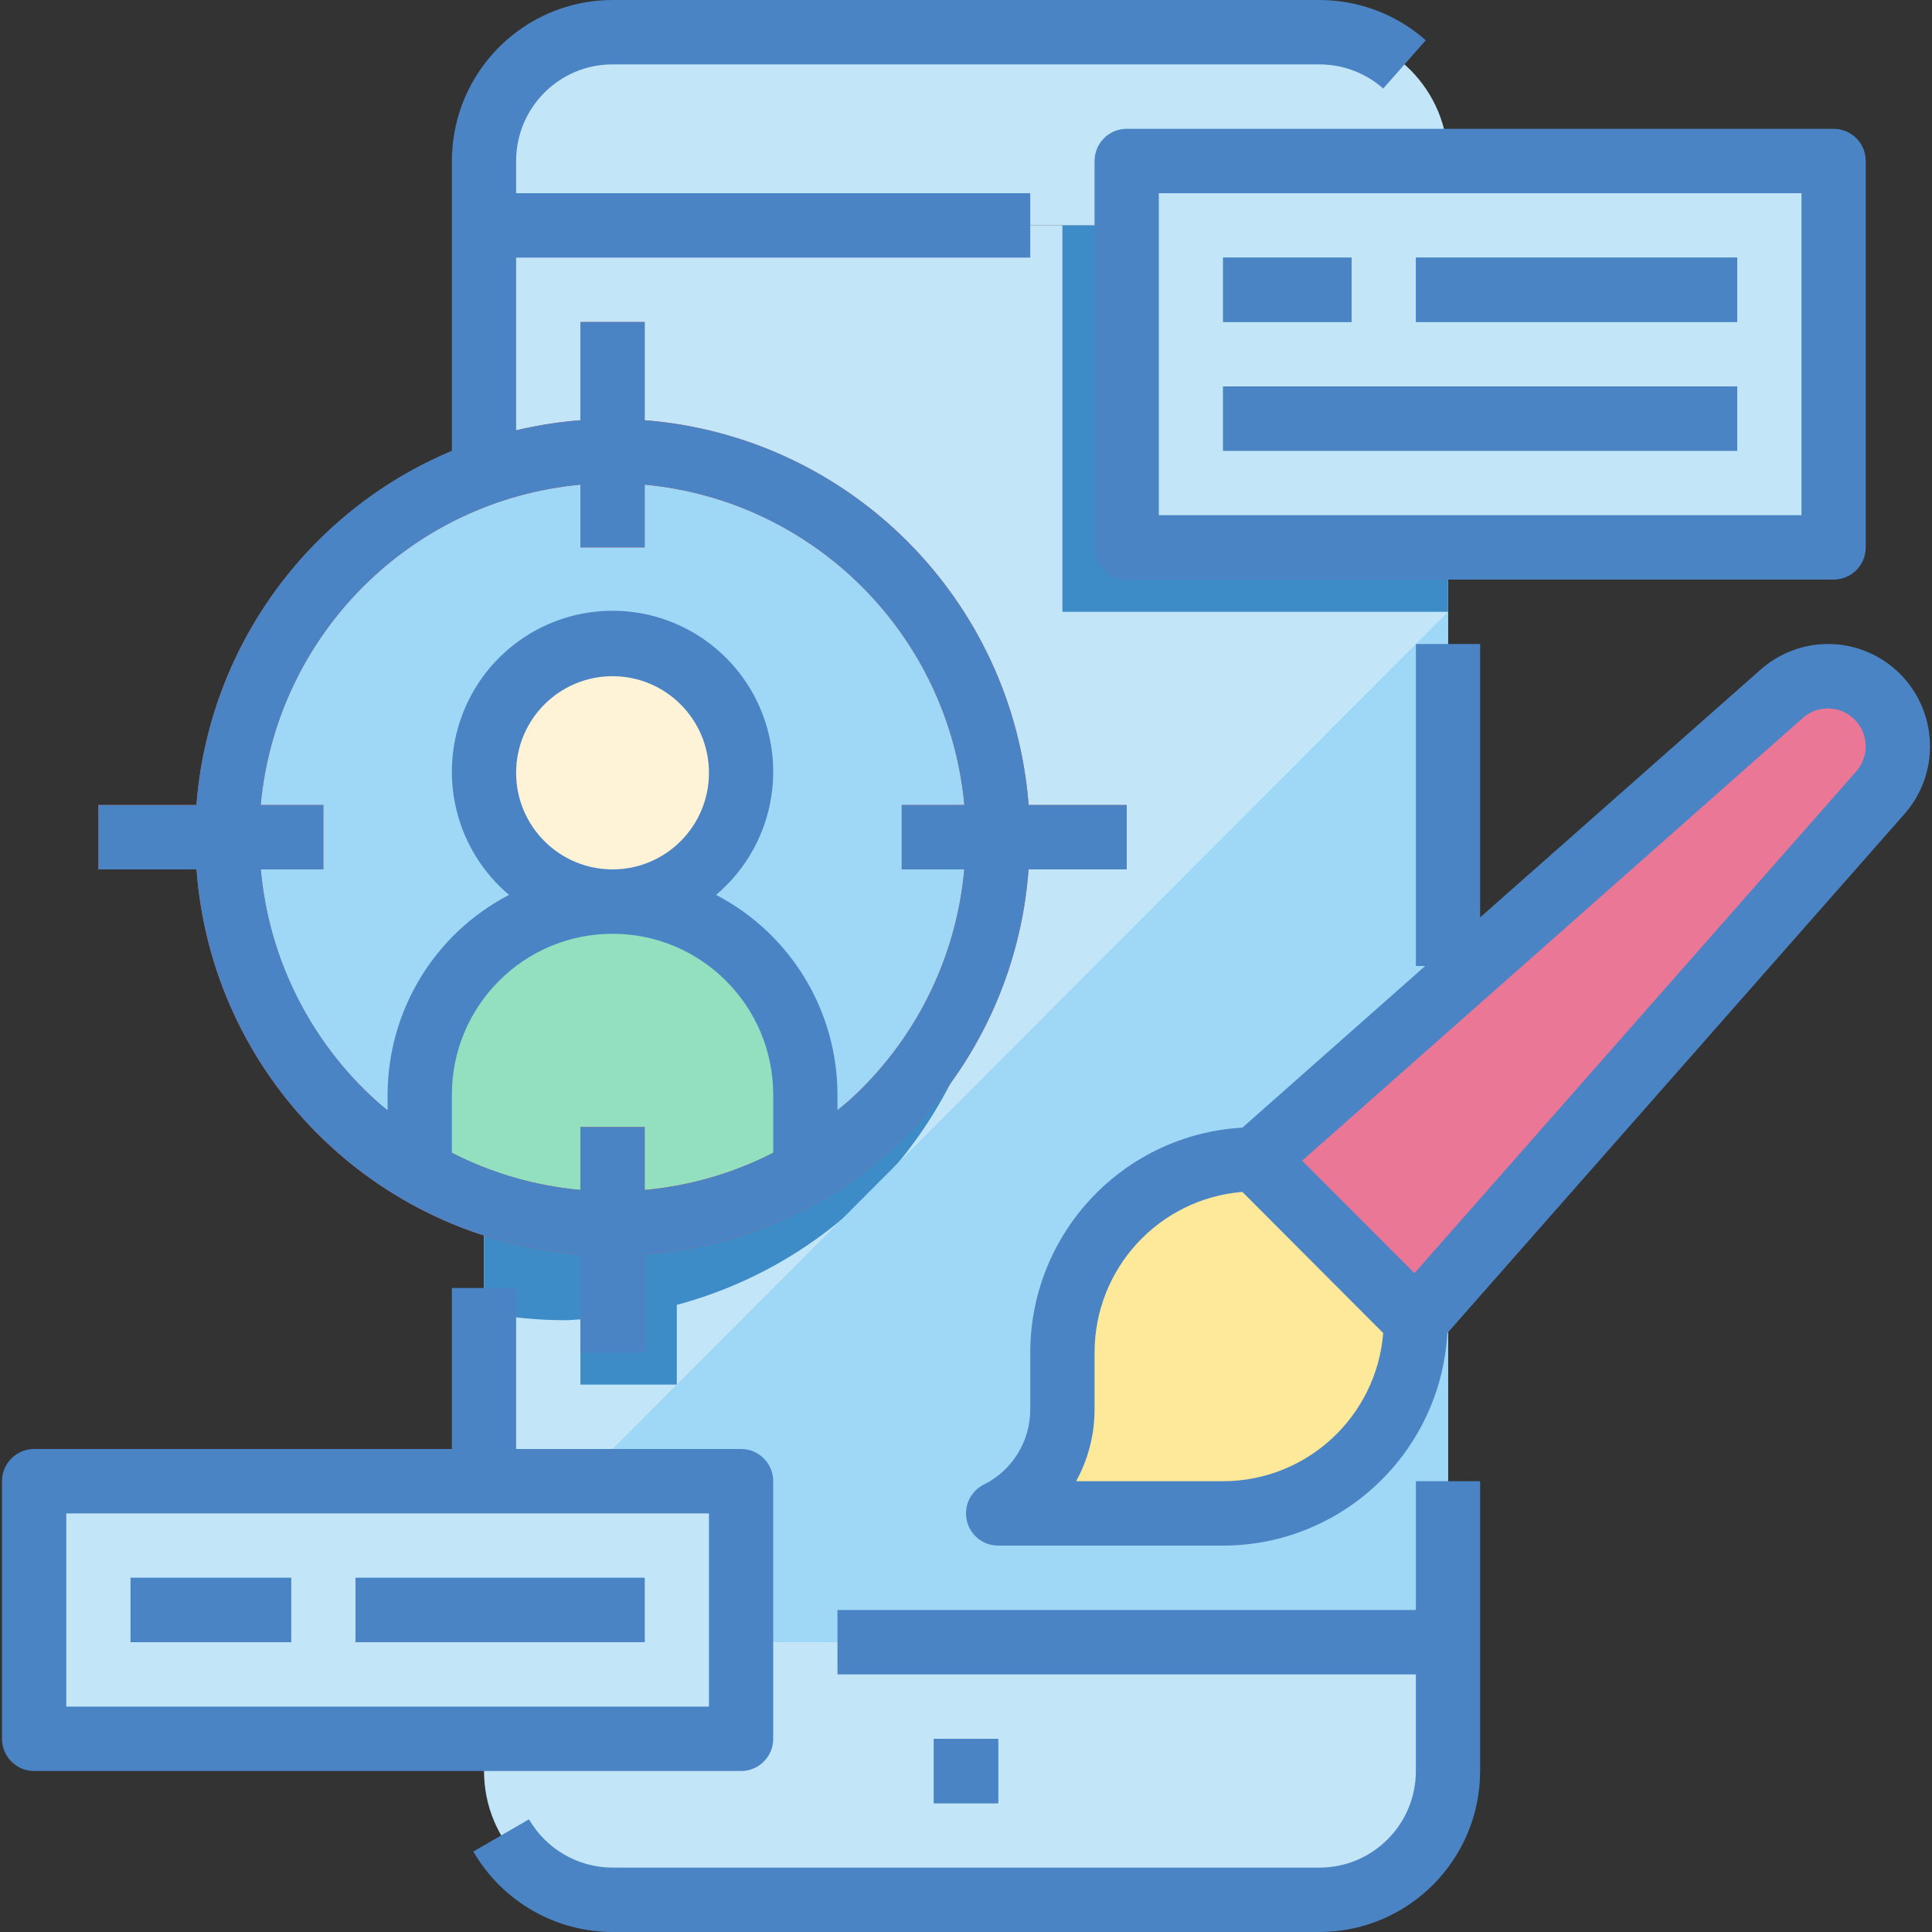 <?xml version="1.0" encoding="UTF-8"?>
<svg width="61px" height="61px" viewBox="0 0 61 61" version="1.1" xmlns="http://www.w3.org/2000/svg" xmlns:xlink="http://www.w3.org/1999/xlink">
    <rect x="0" y="0" width="61" height="61" fill="#333333" stroke="none"/>
    <title>ux</title>
    <g id="Page-1" stroke="none" stroke-width="1" fill="none" fill-rule="evenodd">
        <g id="Artboard" transform="translate(-354, -1892)" fill-rule="nonzero">
            <g id="ux" transform="translate(354, 1892)">
                <path d="M41.66,1.017 L19.34,1.017 C17.099,1.017 15.282,2.838 15.282,5.083 L15.282,7.117 L45.719,7.117 L45.719,5.083 C45.719,2.838 43.902,1.017 41.66,1.017 Z" id="Path" fill="#C3E5F8"></path>
                <path d="M15.282,55.917 C15.282,58.163 17.099,59.984 19.34,59.984 L41.66,59.984 C43.902,59.984 45.719,58.163 45.719,55.917 L45.719,51.85 L15.282,51.85 L15.282,55.917 Z" id="Path" fill="#C3E5F8"></path>
                <polygon id="Path" fill="#C3E5F8" points="15.282 7.117 45.719 7.117 45.719 51.85 15.282 51.85"></polygon>
                <path d="M31.515,27.958 C31.526,23.87 29.713,19.991 26.571,17.382 C23.43,14.774 19.289,13.708 15.282,14.479 L15.282,41.438 C16.118,41.599 16.967,41.681 17.818,41.684 C17.99,41.684 18.156,41.664 18.326,41.658 L18.326,43.717 L21.369,43.717 L21.369,41.2 C27.351,39.594 31.511,34.164 31.515,27.958 Z" id="Path" fill="#3E8CC7"></path>
                <polygon id="Path" fill="#9FD7F6" points="15.282 49.817 15.282 51.85 45.719 51.85 45.719 19.317"></polygon>
                <polygon id="Path" fill="#3181BD" points="29.486 54.9 31.515 54.9 31.515 56.934 29.486 56.934"></polygon>
                <path d="M31.515,26.433 C31.515,33.171 26.064,38.634 19.34,38.634 C12.616,38.634 7.165,33.171 7.165,26.433 C7.165,19.696 12.616,14.233 19.34,14.233 C22.573,14.222 25.676,15.504 27.961,17.794 C30.247,20.085 31.526,23.194 31.515,26.433 Z" id="Path" fill="#9FD7F6"></path>
                <path d="M23.398,24.4 C23.398,26.646 21.581,28.467 19.34,28.467 C17.099,28.467 15.282,26.646 15.282,24.4 C15.282,22.154 17.099,20.333 19.34,20.333 C21.581,20.333 23.398,22.154 23.398,24.4 Z" id="Path" fill="#FEF2D7"></path>
                <path d="M39.631,36.6 L56.253,21.904 C56.656,21.547 57.176,21.351 57.714,21.35 C58.934,21.35 59.923,22.341 59.923,23.563 C59.922,24.103 59.726,24.623 59.37,25.028 L44.704,41.684 L39.631,36.6 Z" id="Path" fill="#EB7797"></path>
                <path d="M39.631,36.6 C36.27,36.6 33.544,39.331 33.544,42.7 L33.544,44.494 C33.544,45.887 32.758,47.161 31.515,47.784 L38.617,47.784 C41.978,47.784 44.704,45.052 44.704,41.684 L39.631,36.6 Z" id="Path" fill="#FDE999"></path>
                <polygon id="Path" fill="#C3E5F8" points="1.078 46.767 23.398 46.767 23.398 54.9 1.078 54.9"></polygon>
                <polygon id="Path" fill="#5EB3D1" points="4.122 49.817 9.194 49.817 9.194 51.85 4.122 51.85"></polygon>
                <polygon id="Path" fill="#5EB3D1" points="11.224 49.817 20.355 49.817 20.355 51.85 11.224 51.85"></polygon>
                <path d="M19.34,28.467 C15.978,28.467 13.253,31.198 13.253,34.567 L13.253,36.996 C17.018,39.18 21.662,39.18 25.427,36.996 L25.427,34.567 C25.427,31.198 22.702,28.467 19.34,28.467 Z" id="Path" fill="#92E0C0"></path>
                <path d="M35.573,25.417 L32.478,25.417 C31.972,18.929 26.829,13.775 20.355,13.268 L20.355,10.167 L18.326,10.167 L18.326,13.268 C11.851,13.775 6.708,18.929 6.202,25.417 L3.107,25.417 L3.107,27.45 L6.205,27.45 C6.683,33.95 11.839,39.12 18.326,39.604 L18.326,42.7 L20.355,42.7 L20.355,39.604 C26.841,39.12 31.997,33.95 32.475,27.45 L35.573,27.45 L35.573,25.417 Z M26.78,34.77 C24.995,36.374 22.742,37.356 20.355,37.57 L20.355,35.583 L18.326,35.583 L18.326,37.57 C12.961,37.088 8.711,32.826 8.234,27.45 L10.209,27.45 L10.209,25.417 L8.231,25.417 C8.727,20.049 12.969,15.799 18.326,15.302 L18.326,17.283 L20.355,17.283 L20.355,15.302 C25.711,15.799 29.953,20.049 30.449,25.417 L28.471,25.417 L28.471,27.45 L30.446,27.45 C30.193,30.269 28.882,32.886 26.78,34.775 L26.78,34.77 Z" id="Shape" fill="#E3584B"></path>
                <polygon id="Path" fill="#3E8CC7" points="33.544 7.117 45.719 7.117 45.719 19.317 33.544 19.317"></polygon>
                <polygon id="Path" fill="#C3E5F8" points="35.573 5.083 57.893 5.083 57.893 17.283 35.573 17.283"></polygon>
                <g id="Group" transform="translate(38.553, 8.133)" fill="#5EB3D1">
                    <polygon id="Path" points="0.063 0 4.122 0 4.122 2.033 0.063 2.033"></polygon>
                    <polygon id="Path" points="6.151 0 16.296 0 16.296 2.033 6.151 2.033"></polygon>
                    <polygon id="Path" points="0.063 4.067 16.296 4.067 16.296 6.1 0.063 6.1"></polygon>
                </g>
                <path d="M46.733,46.767 L44.704,46.767 L44.704,50.834 L26.442,50.834 L26.442,52.867 L44.704,52.867 L44.704,55.917 C44.704,57.601 43.341,58.967 41.66,58.967 L19.34,58.967 C18.253,58.965 17.248,58.385 16.702,57.442 L14.945,58.459 C15.855,60.029 17.528,60.997 19.34,61 L41.66,61 C44.461,60.997 46.73,58.723 46.733,55.917 L46.733,46.767 Z" id="Path" fill="#4B84C4"></path>
                <polygon id="Path" fill="#4B84C4" points="29.486 54.9 31.515 54.9 31.515 56.934 29.486 56.934"></polygon>
                <path d="M35.573,27.45 L35.573,25.417 L32.478,25.417 C31.972,18.929 26.829,13.775 20.355,13.268 L20.355,10.167 L18.326,10.167 L18.326,13.268 C17.642,13.321 16.964,13.427 16.296,13.586 L16.296,8.133 L32.529,8.133 L32.529,6.1 L16.296,6.1 L16.296,5.083 C16.296,3.399 17.659,2.033 19.34,2.033 L41.66,2.033 C42.402,2.033 43.117,2.304 43.673,2.796 L45.016,1.271 C44.089,0.451 42.896,-0 41.66,-4.08703411e-07 L19.34,-4.08703411e-07 C16.54,0.003 14.271,2.277 14.267,5.083 L14.267,14.233 C9.699,16.151 6.585,20.468 6.202,25.417 L3.107,25.417 L3.107,27.45 L6.205,27.45 C6.683,33.95 11.839,39.12 18.326,39.604 L18.326,42.7 L20.355,42.7 L20.355,39.604 C26.841,39.12 31.997,33.95 32.475,27.45 L35.573,27.45 Z M18.326,35.583 L18.326,37.57 C16.91,37.443 15.533,37.044 14.267,36.397 L14.267,34.567 C14.267,31.76 16.539,29.483 19.34,29.483 C22.142,29.483 24.413,31.76 24.413,34.567 L24.413,36.397 C23.148,37.045 21.77,37.444 20.355,37.573 L20.355,35.583 L18.326,35.583 Z M16.296,24.4 C16.296,22.716 17.659,21.35 19.34,21.35 C21.021,21.35 22.384,22.716 22.384,24.4 C22.384,26.084 21.021,27.45 19.34,27.45 C17.659,27.45 16.296,26.084 16.296,24.4 Z M26.78,34.77 C26.67,34.872 26.553,34.953 26.442,35.047 L26.442,34.567 C26.44,31.911 24.961,29.478 22.608,28.255 C24.238,26.88 24.836,24.63 24.105,22.624 C23.375,20.618 21.471,19.284 19.34,19.284 C17.209,19.284 15.306,20.618 14.575,22.624 C13.844,24.63 14.442,26.88 16.072,28.255 C13.719,29.478 12.241,31.911 12.238,34.567 L12.238,35.052 C12.126,34.959 12.009,34.873 11.9,34.775 C9.798,32.886 8.488,30.269 8.234,27.45 L10.209,27.45 L10.209,25.417 L8.231,25.417 C8.727,20.049 12.969,15.799 18.326,15.302 L18.326,17.283 L20.355,17.283 L20.355,15.302 C25.711,15.799 29.953,20.049 30.449,25.417 L28.471,25.417 L28.471,27.45 L30.446,27.45 C30.193,30.269 28.882,32.886 26.78,34.775 L26.78,34.77 Z" id="Shape" fill="#4B84C4"></path>
                <path d="M57.893,18.3 C58.454,18.3 58.908,17.845 58.908,17.283 L58.908,5.083 C58.908,4.522 58.454,4.067 57.893,4.067 L35.573,4.067 C35.013,4.067 34.559,4.522 34.559,5.083 L34.559,17.283 C34.559,17.845 35.013,18.3 35.573,18.3 L57.893,18.3 Z M36.588,6.1 L56.879,6.1 L56.879,16.267 L36.588,16.267 L36.588,6.1 Z" id="Shape" fill="#4B84C4"></path>
                <polygon id="Path" fill="#4B84C4" points="38.617 8.133 42.675 8.133 42.675 10.167 38.617 10.167"></polygon>
                <polygon id="Path" fill="#4B84C4" points="44.704 8.133 54.85 8.133 54.85 10.167 44.704 10.167"></polygon>
                <polygon id="Path" fill="#4B84C4" points="38.617 12.2 54.85 12.2 54.85 14.233 38.617 14.233"></polygon>
                <path d="M57.714,20.333 C56.928,20.335 56.17,20.624 55.583,21.147 L46.733,28.965 L46.733,20.333 L44.704,20.333 L44.704,30.5 L44.997,30.5 L39.226,35.604 C35.471,35.819 32.534,38.931 32.529,42.7 L32.529,44.494 C32.533,45.502 31.964,46.426 31.062,46.874 C30.64,47.084 30.419,47.558 30.527,48.017 C30.635,48.476 31.044,48.801 31.515,48.8 L38.617,48.8 C42.378,48.796 45.483,45.853 45.698,42.09 L60.132,25.699 C60.969,24.747 61.173,23.391 60.651,22.234 C60.13,21.077 58.981,20.333 57.714,20.333 L57.714,20.333 Z M38.617,46.767 L33.977,46.767 C34.36,46.071 34.56,45.289 34.559,44.494 L34.559,42.7 C34.562,40.052 36.591,37.848 39.226,37.633 L43.673,42.09 C43.459,44.73 41.26,46.764 38.617,46.767 Z M58.61,24.354 L44.659,40.199 L41.113,36.647 L56.924,22.666 C57.398,22.25 58.111,22.273 58.557,22.719 C59.002,23.165 59.025,23.88 58.61,24.354 Z" id="Shape" fill="#4B84C4"></path>
                <path d="M1.078,55.917 L23.398,55.917 C23.959,55.917 24.413,55.462 24.413,54.9 L24.413,46.767 C24.413,46.205 23.959,45.75 23.398,45.75 L16.296,45.75 L16.296,40.667 L14.267,40.667 L14.267,45.75 L1.078,45.75 C0.518,45.75 0.063,46.205 0.063,46.767 L0.063,54.9 C0.063,55.462 0.518,55.917 1.078,55.917 Z M2.093,47.784 L22.384,47.784 L22.384,53.884 L2.093,53.884 L2.093,47.784 Z" id="Shape" fill="#4B84C4"></path>
                <polygon id="Path" fill="#4B84C4" points="4.122 49.817 9.194 49.817 9.194 51.85 4.122 51.85"></polygon>
                <polygon id="Path" fill="#4B84C4" points="11.224 49.817 20.355 49.817 20.355 51.85 11.224 51.85"></polygon>
            </g>
        </g>
    </g>
</svg>